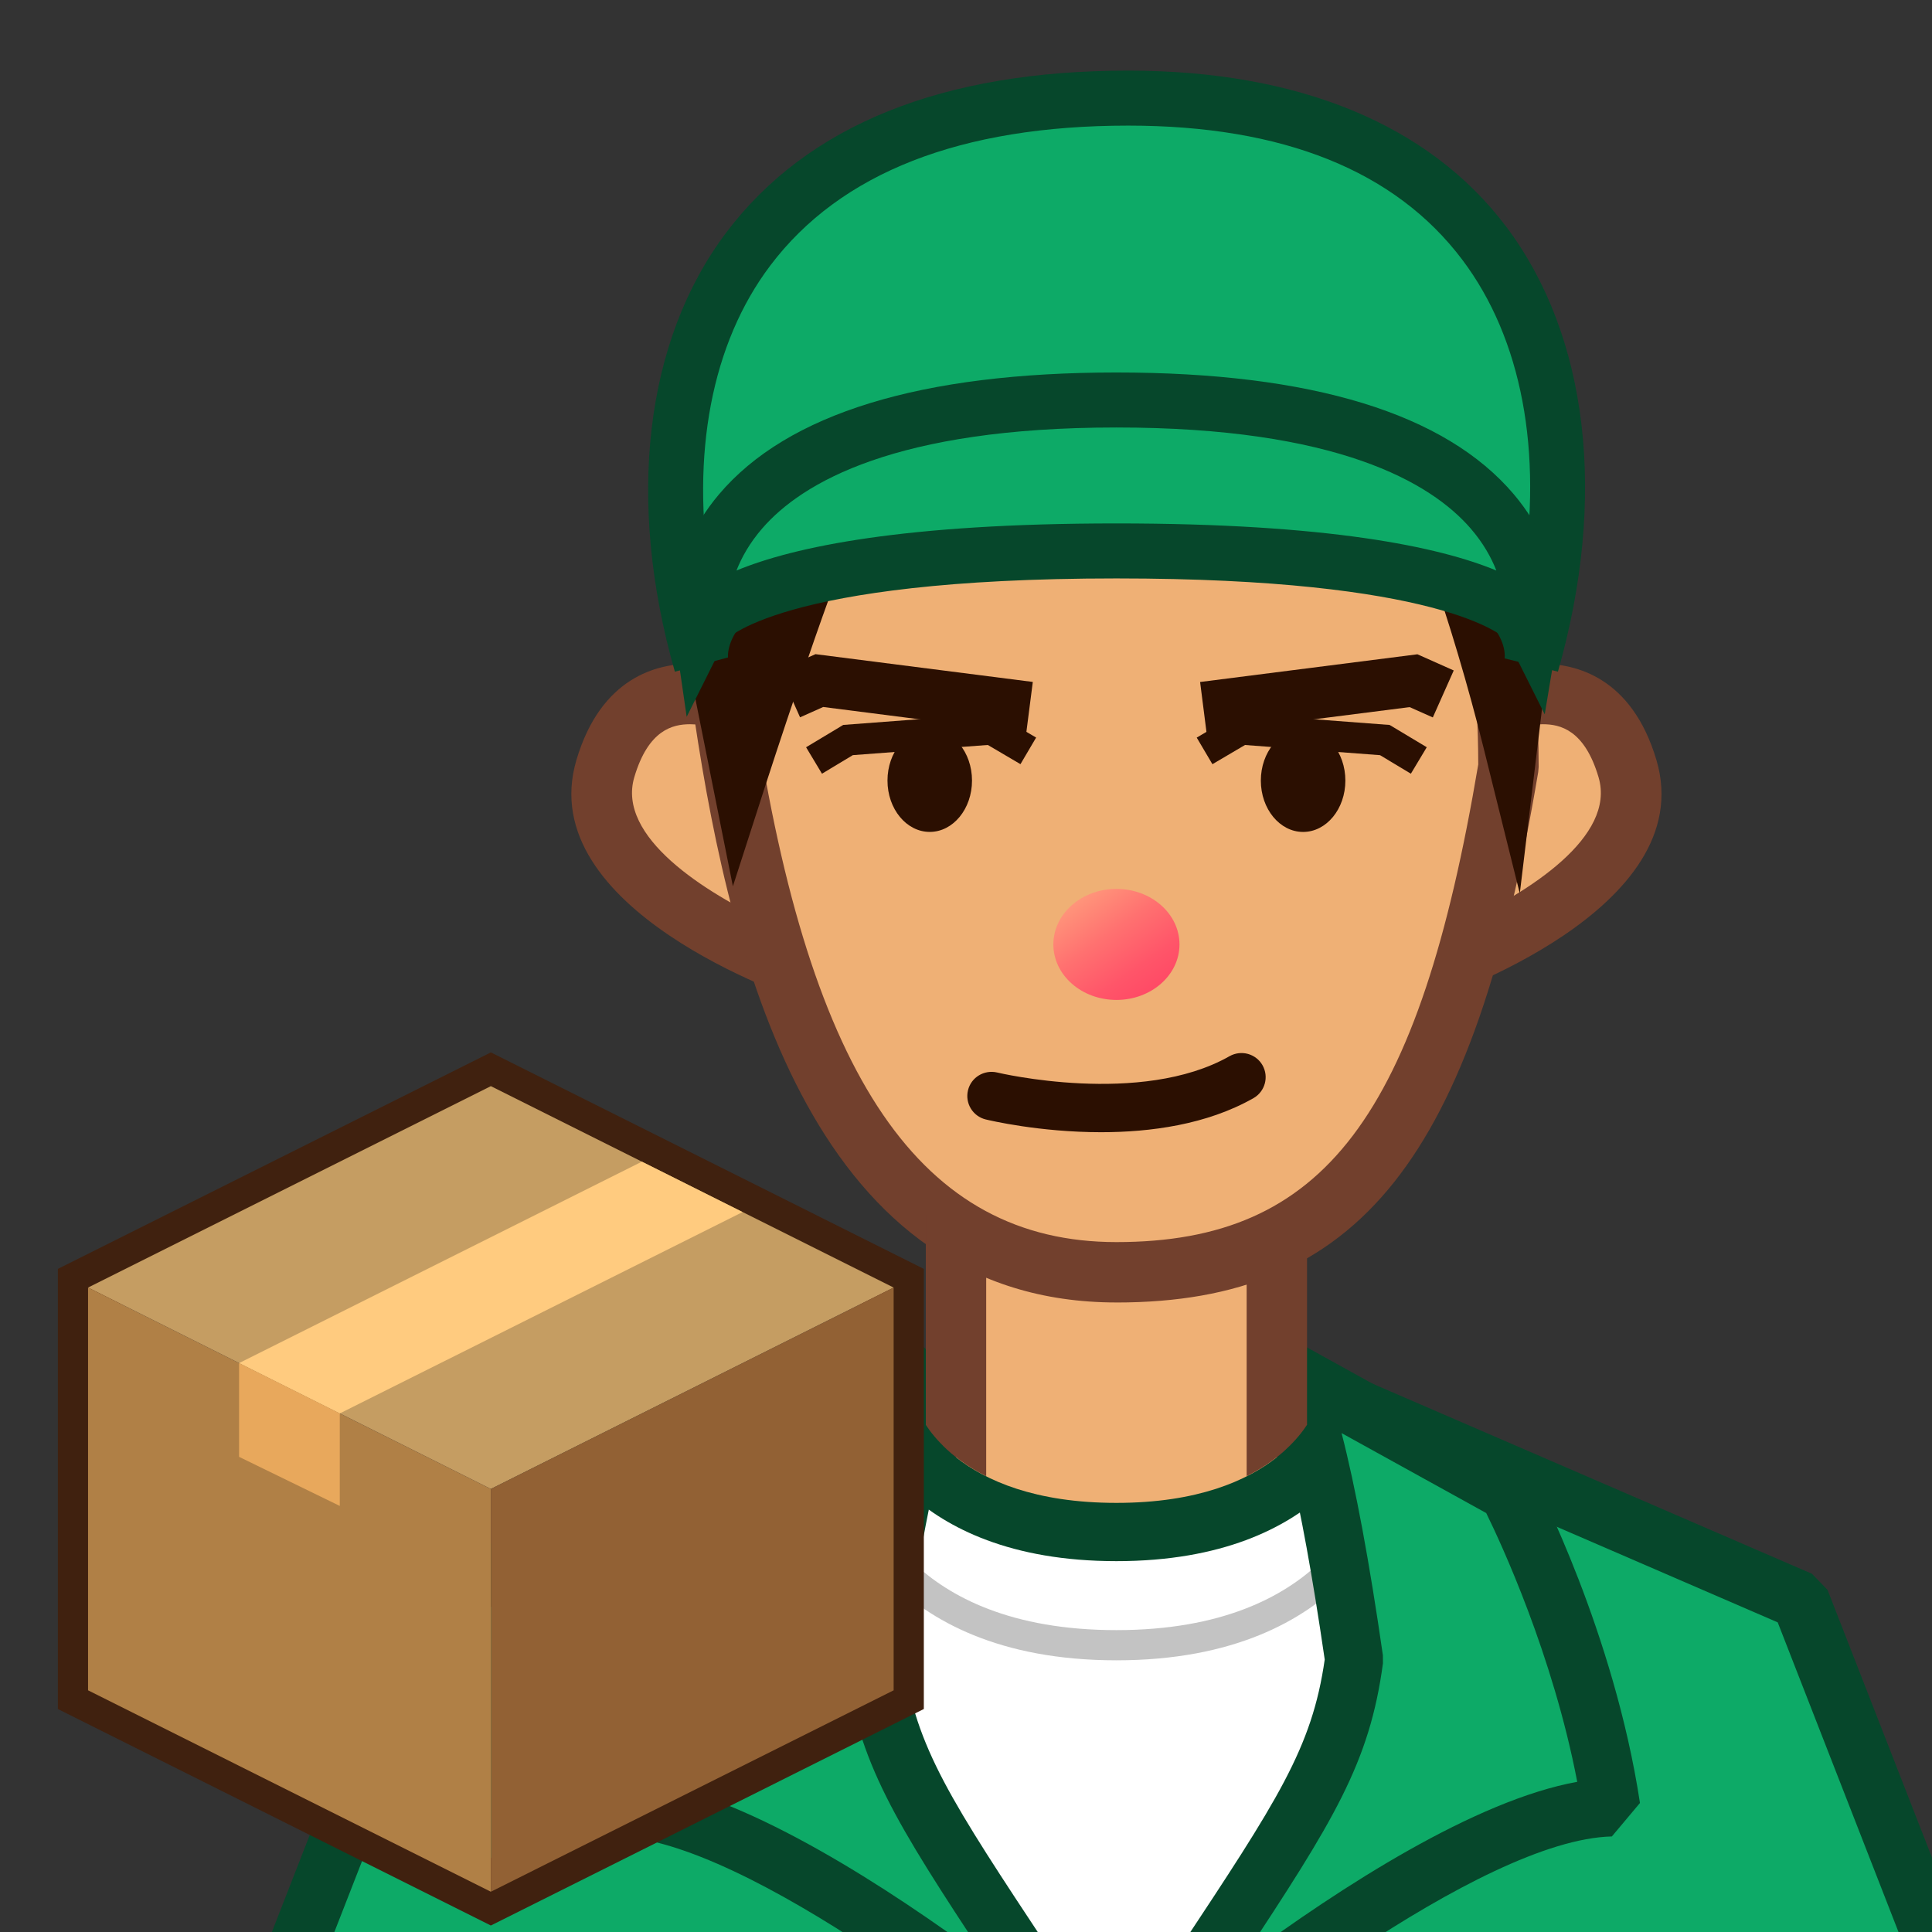 <svg xmlns:xlink="http://www.w3.org/1999/xlink" xmlns="http://www.w3.org/2000/svg" width="64" viewBox="0 0 64 64" preserveAspectRatio="none" height="64"><rect x="0" y="0" width="64" height="64" fill="#333333" stroke="none"/><linearGradient y2="34.014" y1="29.253" x2="38.915" x1="35.543" gradientUnits="userSpaceOnUse" id="a"><stop stop-color="#ffa37f" offset="0"></stop><stop stop-color="#ff977b" offset=".08"></stop><stop stop-color="#ff7170" offset=".354"></stop><stop stop-color="#ff5569" offset=".607"></stop><stop stop-color="#ff4564" offset=".83"></stop><stop stop-color="#ff3f62" offset="1"></stop></linearGradient><path fill="#efb075" d="m48.95 23.586s3.756-2.207 4.963 1.876c1.208 4.084-6.886 6.762-6.886 6.762z"></path><path fill="#efb075" d="m25.017 23.586s-3.756-2.207-4.964 1.876c-1.207 4.084 6.886 6.762 6.886 6.762z"></path><path fill="#efb075" d="m31.669 36.736h10.629v14.844h-10.629z"></path><path fill="#72402d" d="m45.668 33.727 2.4-10.782.375-.221c.128-.075 1.288-.733 2.664-.733 1.054 0 2.944.414 3.765 3.188 1.466 4.956-7.163 7.873-7.53 7.995zm4.153-9.45-1.405 6.311c2.219-1.026 5.122-2.868 4.538-4.842-.465-1.573-1.276-1.755-1.847-1.755-.493 0-.972.155-1.286.286z"></path><path fill="#72402d" d="m28.298 33.727-1.673-.554c-.368-.122-8.996-3.039-7.531-7.994.82-2.774 2.711-3.188 3.765-3.188 1.376 0 2.537.659 2.665.733l.375.221zm-5.439-9.736c-.57 0-1.382.182-1.847 1.755-.583 1.974 2.319 3.815 4.539 4.842l-1.405-6.312c-.313-.13-.793-.285-1.287-.285z"></path><path fill="#efb075" d="m49.97 25.405c-2.064 12.317-5.514 16.74-12.986 16.74-7.474 0-11.223-6.675-12.986-18.461 0-11.44 5.451-14.037 12.925-14.037 7.471 0 13.047 3.967 13.047 15.758z"></path><path fill="#72402d" d="m36.983 43.146c-9.937 0-12.735-11.022-13.975-19.313l-.011-.148c0-13.328 7.442-15.037 13.925-15.037 6.408 0 14.048 2.907 14.048 16.758l-.014.166c-2.147 12.811-5.935 17.575-13.973 17.575zm-11.986-19.536c1.826 12.126 5.524 17.536 11.986 17.536 6.876 0 10.018-4.142 11.986-15.823-.022-9.874-3.964-14.675-12.048-14.675-6.18 0-11.9 1.572-11.925 12.963z"></path><ellipse ry="1.839" rx="2.089" fill="url(#a)" cy="31.285" cx="36.983"></ellipse><g fill="#2b0f01"><path d="m33.996 24.28-6.726-.86-.767.342-.693-1.556 1.204-.536 7.199.92z"></path><path d="m39.97 24.281-.215-1.689 7.199-.918 1.203.536-.693 1.556-.768-.342z"></path><ellipse ry="1.701" rx="1.4" cy="25.857" cx="30.799"></ellipse><path d="m27.229 25.63-.526-.876 1.23-.74 5.033-.38 1.357.799-.519.881-1.081-.636-4.472.337z"></path><ellipse ry="1.701" rx="1.4" cy="25.858" cx="43.167"></ellipse><path d="m46.737 25.63-1.021-.614-4.474-.337-1.079.636-.52-.881 1.356-.799 5.034.38 1.23.738z"></path><path d="m36.474 37.506c-2.045 0-3.7-.394-3.821-.423-.429-.105-.691-.537-.587-.966.104-.43.536-.689.966-.589.048.012 4.765 1.129 7.699-.541.386-.216.872-.083 1.091.3.218.384.084.872-.3 1.091-1.546.879-3.42 1.128-5.047 1.128z"></path><path d="m29.123 10.66 11.045 2.196c4.485.982 4.222.849 6.038 1.801 1.567.822 3.826 9.908 3.826 9.908l.701-5.831s-2.345-8.198-3.75-9.524c-1.405-1.326-6.926-4.665-10.663-3.459-3.737 1.206-8.032 2.378-8.032 2.378s-2.885 5.607-5.055 11.372l1.25 6.25s2.03-6.293 3.076-8.705c1.045-2.411 1.045-2.411 1.045-2.411z"></path><path d="m50.345 29.597-1.197-4.813c-1.013-4.076-2.612-8.797-3.379-9.329-1.475-.772-1.475-.772-4.372-1.4l-1.424-.31-10.072-2.002-.46 3.253-1.045 2.411c-1.016 2.343-3.024 8.56-3.044 8.622l-1.074 3.331-1.988-9.938.092-.244c2.164-5.748 5.068-11.411 5.098-11.468l.183-.356.387-.105c.043-.012 4.319-1.182 7.993-2.367.62-.2 1.309-.302 2.044-.302 3.714 0 8.104 2.625 9.523 3.965 1.511 1.425 3.598 8.527 4.001 9.937l.051.177zm-26.167-10.019.524 2.619c.655-1.93 1.466-4.234 2.021-5.514l.994-2.293.541-4.151c-.991 2.042-2.68 5.658-4.08 9.339zm4.383-9.958 13.221 2.655c3.021.654 3.139.68 4.827 1.565 1.088.57 2.203 3.353 3.065 6.069l.132-1.101c-.955-3.303-2.62-8.154-3.448-8.936-1.047-.987-5.044-3.468-8.273-3.468-.545 0-1.045.072-1.485.214-3.062.988-6.533 1.964-7.681 2.282-.09.179-.211.421-.357.72z"></path></g><path fill="#fff" d="m44.483 47s-1.25 3.75-7.5 3.75-7.5-3.75-7.5-3.75l-3.75 28.75h22.5z"></path><path fill="#06472b" d="m48.233 76.715h-22.5l-.957-1.09 3.75-28.75 1.872-.18c.042.115 1.18 3.09 6.585 3.09s6.543-2.975 6.589-3.102l1.867.191 3.75 28.75zm-21.401-1.93h20.303l-3.299-25.29c-1.226 1.107-3.332 2.22-6.853 2.22s-5.627-1.112-6.853-2.22z"></path><path fill="#c3c3c3" d="m36.983 55c-7.8 0-9.222-5.325-9.235-5.379l.969-.244c.049.188 1.277 4.623 8.266 4.623s8.217-4.435 8.266-4.623l.97.244c-.014.054-1.436 5.379-9.235 5.379z"></path><path fill="#0daa67" d="m64.102 64.452-4.461-11.434-14.587-6.311 1.93 14.042-10.007 8.75-9.993-8.75 1.93-14.042-14.587 6.311-4.461 11.434 19.039 15.063.002.007h16.155l.002-.007z"></path><path fill="#06472b" d="m45.061 80.487h-16.155l-.465-.387-.135.171-19.039-15.062-.3-1.107 4.461-11.434.516-.534 14.587-6.311 1.338 1.016-1.859 13.527 8.967 7.853 8.98-7.853-1.858-13.527 1.338-1.016 14.587 6.311.516.534 4.461 11.434-.3 1.107-19.039 15.063-.119-.151zm-15.811-1.93h15.469l18.225-14.419-4.055-10.395-12.646-5.471 1.696 12.346-.32.857-10.008 8.75-1.271-.001-9.992-8.75-.32-.856 1.697-12.346-12.646 5.471-4.056 10.395z"></path><path fill="#0daa67" d="m49.962 49.422-7.192-3.976c.812 1.806 1.526 5.641 2.087 9.524-.541 4.038-2.313 5.919-7.88 14.53 0 0 10.757-9.5 16.396-9.629-.844-5.546-3.41-10.449-3.41-10.449z"></path><path fill="#06472b" d="m37.614 70.223-1.448-1.246c1.105-1.711 2.062-3.156 2.89-4.406 3.272-4.946 4.406-6.66 4.827-9.597-.834-5.734-1.543-8.131-1.993-9.132l1.347-1.239 7.192 3.976.388.396c.107.206 2.651 5.111 3.509 10.751l-.931 1.109c-4.334.1-12.86 6.811-15.78 9.388zm6.828-22.749c.464 1.799.921 4.26 1.368 7.359l.002.266c-.442 3.297-1.623 5.203-4.689 9.842 3.33-2.462 7.754-5.306 11.125-5.916-.808-4.218-2.533-7.923-3.015-8.903z"></path><path fill="#0daa67" d="m23.848 49.422 7.192-3.976c-.812 1.806-1.526 5.641-2.087 9.524.541 4.038 2.313 5.919 7.88 14.53 0 0-10.757-9.5-16.396-9.629.844-5.546 3.41-10.449 3.41-10.449z"></path><path fill="#06472b" d="m36.194 70.223c-2.919-2.577-11.445-9.288-15.779-9.388l-.932-1.109c.858-5.64 3.401-10.545 3.509-10.751l.388-.396 7.192-3.976 1.347 1.239c-.45 1.001-1.16 3.398-1.992 9.132.419 2.937 1.553 4.649 4.824 9.594.827 1.251 1.784 2.697 2.891 4.409zm-14.633-11.198c3.371.61 7.795 3.454 11.125 5.916-3.066-4.64-4.247-6.545-4.688-9.842l.001-.266c.447-3.099.904-5.56 1.368-7.359l-4.791 2.647c-.48.98-2.207 4.686-3.014 8.903z"></path><path fill="#0daa67" d="m37.376 3.25c13.357 0 15.857 10 13.357 18.75 0 0 1.25-5-13.75-5s-13.75 5-13.75 5c-2.5-8.75 0-18.75 14.143-18.75z"></path><path fill="#06472b" d="m51.609 22.25-1.767-.44c.003-.021.079-.512-.452-1.142-.87-1.03-3.64-2.757-12.407-2.757-8.924 0-11.644 1.777-12.472 2.837-.449.576-.396 1.027-.395 1.031l-1.76.472c-1.619-5.665-.998-10.968 1.703-14.549 2.685-3.559 7.164-5.363 13.315-5.363 5.64 0 9.968 1.786 12.517 5.165 2.733 3.624 3.359 8.999 1.717 14.747zm-14.626-6.162c6.854 0 11.375 1.022 13.46 3.041.666-4.163-.027-7.906-2.006-10.529-2.222-2.946-5.943-4.439-11.062-4.439-5.549 0-9.539 1.561-11.86 4.638-1.945 2.578-2.632 6.248-1.989 10.328 2.085-2.017 6.605-3.038 13.457-3.038z"></path><path fill="#0daa67" d="m23.233 20.75s1.25-2.5 13.75-2.5 13.75 2.5 13.75 2.5 1.25-7.5-13.75-7.5-13.75 7.5-13.75 7.5z"></path><path fill="#06472b" d="m22.747 23.746-.413-2.846c-.016-.095-.365-2.343 1.486-4.527 2.268-2.677 6.696-4.034 13.163-4.034s10.896 1.357 13.163 4.034c1.851 2.185 1.502 4.433 1.485 4.527l-.46 2.764-1.222-2.442c-.196-.202-2.3-2.061-12.967-2.061-11.223 0-12.967 2.058-12.983 2.078zm14.236-6.407c7.029 0 10.686.773 12.585 1.56-.168-.432-.434-.91-.849-1.391-1.321-1.526-4.43-3.347-11.736-3.347s-10.415 1.82-11.736 3.347c-.416.481-.681.959-.85 1.391 1.9-.787 5.557-1.56 12.585-1.56z"></path><path fill="#72402d" d="m32.669 48.902v-6.902h8.628v6.901c1.093-.551 1.696-1.238 2-1.702v-5.98l-6.159.512-6.469-1.512v6.983c.302.461.905 1.148 2 1.7z"></path><path fill="#40210f" d="m16.26 63.785-14.343-7.172v-14.579l14.343-7.172 14.343 7.172v14.579zm-12.343-8.408 12.343 6.172 12.343-6.172v-12.106l-12.343-6.172-12.343 6.172v12.106z"></path><path fill="#c59d62" d="m29.603 42.652-13.343-6.672-13.343 6.672 13.343 6.671z"></path><path fill="#b08046" d="m2.917 42.652 13.343 6.671v13.343l-13.343-6.672z"></path><path fill="#926134" d="m29.603 42.652-13.343 6.671v13.343l13.343-6.672z"></path><path fill="#ffcb7f" d="m21.263 38.482-13.343 6.672 3.336 1.668 13.343-6.671z"></path><path fill="#e8a85c" d="m7.92 45.154v3.106l3.336 1.626v-3.065"></path></svg>